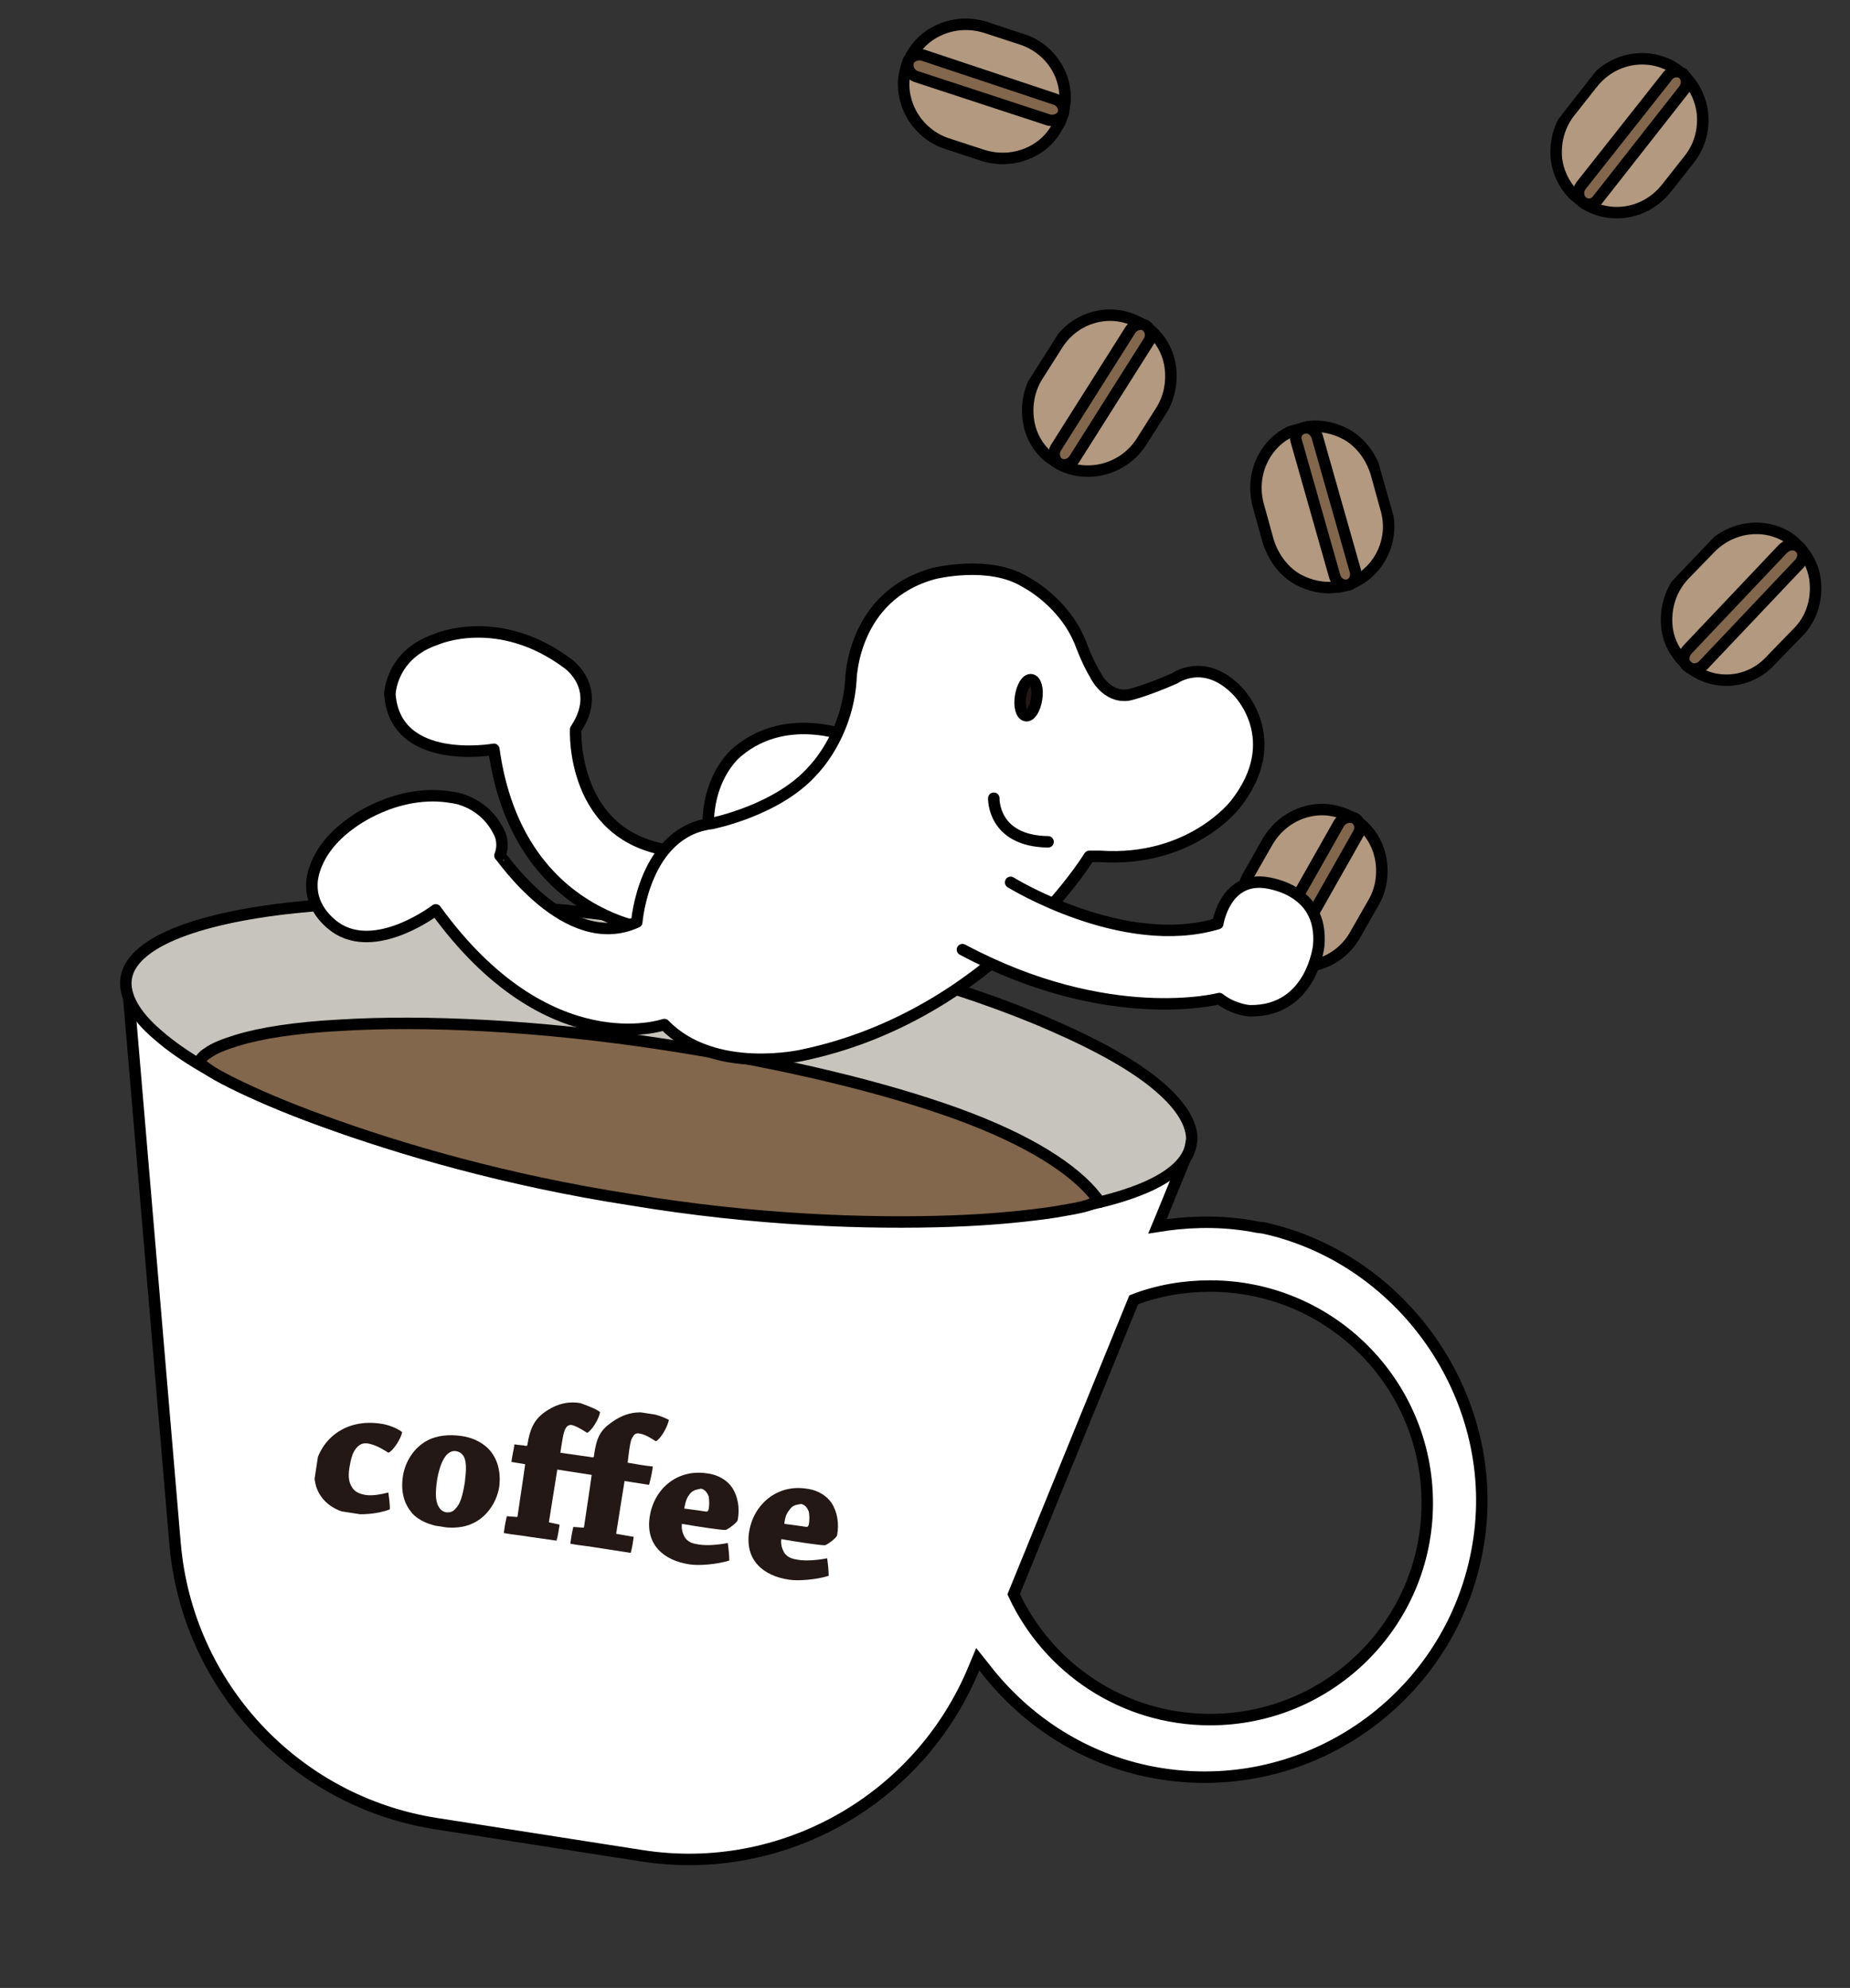 <?xml version="1.0" encoding="utf-8"?>
<!-- Generator: Adobe Illustrator 25.2.0, SVG Export Plug-In . SVG Version: 6.00 Build 0)  -->
<svg version="1.1" id="圖層_1" xmlns="http://www.w3.org/2000/svg" xmlns:xlink="http://www.w3.org/1999/xlink" x="0px" y="0px"
	 viewBox="0 0 242 260" style="enable-background:new 0 0 242 260;" xml:space="preserve">
<rect x="0" y="0" width="242" height="260" fill="#333333" stroke="none"/>
<style type="text/css">
	.st0{fill:#FFFFFF;stroke:#000000;stroke-width:1.5;}
	.st1{fill:#C6C4BC;stroke:#000000;stroke-width:1.5;}
	.st2{fill:#82674C;stroke:#000000;stroke-width:1.5;}
	.st3{clip-path:url(#SVGID_2_);}
	.st4{fill:#231815;}
	.st5{clip-path:url(#SVGID_4_);}
	.st6{fill:#B2997F;stroke:#000000;stroke-width:1.5;}
	.st7{clip-path:url(#SVGID_6_);}
	.st8{clip-path:url(#SVGID_8_);}
	.st9{clip-path:url(#SVGID_10_);}
	.st10{clip-path:url(#SVGID_12_);}
	.st11{clip-path:url(#SVGID_14_);}
	.st12{fill:#FFFFFF;}
	.st13{fill:none;stroke:#010000;stroke-width:1.5;stroke-linecap:round;stroke-linejoin:round;}
	.st14{fill:#FFFFFF;stroke:#010000;stroke-width:1.5;stroke-linecap:round;stroke-linejoin:round;}
	.st15{fill:#231815;stroke:#010000;stroke-width:1.5;stroke-miterlimit:10;}
</style>
<path class="st0" d="M165.3,160.6L165.3,160.6l-0.8-0.1c-4-0.8-8-0.8-11.8-0.3l-1.3,0.2l0.5-1.2l3.6-8.8L16.7,128.8l6.2,73.1h0
	c1.6,18.6,15.7,33.7,34.1,36.6l26.9,4.2c18.4,2.9,36.4-7.3,43.5-24.5l0.5-1.2l0.8,1c5.5,7.2,13.6,12.5,23.3,14
	c20,3.1,38.7-10.8,41.5-30.9C196.1,182.6,183.5,164.6,165.3,160.6z M158.3,224.9c-11.4,0-21.2-6.7-25.7-16.4l15.7-38.5
	c3.1-1.2,6.5-1.8,10-1.8c15.7,0,28.4,12.7,28.4,28.4C186.7,212.2,174,224.9,158.3,224.9z"/>
<path class="st1" d="M151.7,142.2c2.9,2.5,4.2,4.8,4.2,6.8l-0.1,0.6c-0.3,2.2-2.4,4.2-6.2,5.8c-3.8,1.6-9.2,2.8-15.8,3.5
	c-13.2,1.4-31,0.8-50.4-2.2c-19.4-3-36.6-7.8-48.7-13.1c-6.1-2.7-10.8-5.4-14-8.2c-3.2-2.7-4.5-5.3-4.2-7.4c0.3-2.2,2.4-4.2,6.2-5.8
	c3.8-1.6,9.2-2.8,15.8-3.5c13.2-1.4,31-0.8,50.4,2.3c19.4,3,36.6,7.8,48.7,13.1C143.8,136.8,148.6,139.5,151.7,142.2z"/>
<path class="st2" d="M82.5,156.9L82.5,156.9L82.5,156.9c-16.2-2.5-30.2-6.6-40.3-10.3c-5-1.8-9.1-3.6-11.9-5
	c-1.4-0.7-2.5-1.3-3.3-1.9c-0.4-0.3-0.7-0.5-0.9-0.6c-0.1,0-0.1-0.1-0.1-0.1c0.2-0.4,0.5-0.9,1.2-1.3c0.8-0.6,2.1-1.1,3.7-1.6
	c3.2-1,7.8-1.7,13.4-2c11.2-0.7,26.3,0,42.6,2.5c16.2,2.5,29,5.7,38.4,9.1c9.3,3.4,15.2,7.2,18.1,10.9v0.6c-0.1,0-0.1,0.1-0.2,0.1
	c-0.3,0.1-0.7,0.3-1.1,0.4c-1,0.3-2.3,0.5-4,0.8c-3.3,0.5-7.9,1-13.5,1.2C113.5,160.1,98.7,159.6,82.5,156.9z"/>
<g>
	<defs>
		
			<rect id="SVGID_1_" x="66.6" y="158.7" transform="matrix(0.151 -0.989 0.989 0.151 -126.415 238.95)" width="18.7" height="68.8"/>
	</defs>
	<clipPath id="SVGID_2_">
		<use xlink:href="#SVGID_1_"  style="overflow:visible;"/>
	</clipPath>
	<g class="st3">
		<path class="st4" d="M49.8,186.2c0.9,0.1,2.2,0.6,2.8,1.1c-0.1,0.8-1.2,2.5-1.8,2.7c-0.3-0.2-1.5-1-2.6-1.2
			c-0.6-0.1-1.1,0-1.6,0.6c-0.5,0.6-0.7,1.4-0.9,2.6c-0.2,1.3,0,2,0.4,2.6c0.4,0.6,1.1,0.8,1.6,0.9c1,0.2,2.3-0.1,3.1-0.3
			c0.1,0.7,0.2,1.5,0.2,2.2c-1.8,0.7-3.9,0.7-5,0.6c-3.2-0.5-5.3-2.8-4.8-6.1C41.9,188.2,45.2,185.5,49.8,186.2z"/>
		<path class="st4" d="M53.9,197.9c-1-1.2-1.5-2.7-1.2-4.8c0.3-2,1.5-3.8,3.2-4.7c1.3-0.7,2.9-0.8,4.4-0.6c1.4,0.2,2.5,0.7,3.4,1.5
			c1.2,1.1,1.9,2.9,1.6,5.2c-0.4,2.3-1.9,4.1-3.6,4.8c-1.1,0.5-2.5,0.6-3.9,0.4C56.3,199.5,54.8,198.9,53.9,197.9L53.9,197.9z
			 M59.6,197.3c0.6-0.6,0.9-1.6,1.2-3.4c0.2-1.6,0.2-2.4,0-3.1c-0.2-0.6-0.6-0.9-1.1-1c-0.5-0.1-0.9,0.1-1.3,0.5
			c-0.5,0.6-0.9,1.5-1.2,3.1c-0.3,1.9-0.2,2.9,0.1,3.5c0.3,0.6,0.6,0.8,1.1,0.9C58.8,197.8,59.2,197.8,59.6,197.3L59.6,197.3z"/>
		<path class="st4" d="M78.5,184.7c-0.2,1-1.1,2.4-1.7,2.7c-0.3-0.2-1.2-0.8-1.9-1c-0.3-0.1-0.7,0-0.9,0.4c-0.3,0.4-0.5,1.9-0.7,3.2
			l4.2,0.6c0.1,0,0.2,0,0.2-0.2c0.3-2.3,0.8-3.3,2.2-4.3c1.9-1.4,3.5-1.5,4.8-1.3c1.3,0.2,2.2,0.6,2.8,0.9c-0.2,1-1.1,2.5-1.7,2.8
			c-0.2-0.1-1.3-0.9-2.1-1c-0.4-0.1-0.7,0-0.9,0.4c-0.3,0.4-0.4,0.9-0.7,3.4c1.1,0.2,2.3,0.4,3.3,0.5c-0.1,0.8-0.3,1.7-0.5,2.4
			l-3.2-0.5c-0.3,1.8-0.8,5-1.1,6.9l2.3,0.4c-0.1,0.7-0.2,1.4-0.4,2.1l-4.5-0.7c-1.1-0.2-2.4-0.3-3.4-0.5c0.1-0.7,0.2-1.4,0.4-2.2
			l1.3,0.1c0,0,0.1,0,0.1-0.1c0.3-2.1,0.7-4.6,1-6.8l-4.5-0.7l-1.1,6.9l1.4,0.3c-0.1,0.7-0.2,1.4-0.4,2.1l-3.5-0.5
			c-1.1-0.2-2.4-0.3-3.4-0.5c0.1-0.7,0.2-1.4,0.4-2.2l1.3,0.1c0,0,0.1,0,0.1-0.1c0.3-2.1,0.7-4.6,1-6.8l-1.8-0.3
			c0.1-0.8,0.3-1.6,0.4-2.3c0.5,0.1,1.1,0.1,1.5,0.2c0.1,0,0.2,0,0.2-0.2c0.3-1.9,0.8-3.1,2.1-4.1c1.9-1.4,3.5-1.5,4.8-1.3
			C77.3,184,78.2,184.4,78.5,184.7L78.5,184.7z"/>
		<path class="st4" d="M92.5,192.7c1.6,0.2,2.7,1,3.3,1.9c0.7,1.1,1,2.6,0.7,4.2c-0.1,0.4-1.4,1.3-1.6,1.3c-0.7,0-3.4-0.4-5.7-0.8
			c-0.1,0.9,0.2,1.4,0.4,1.8c0.5,0.7,1.2,0.8,1.8,0.9c1.1,0.2,2.9,0,3.8-0.2c0.1,0.7,0.2,1.6,0.2,2.3c-1.6,0.5-4,0.7-5.2,0.5
			c-3.4-0.5-5.8-2.6-5.2-6.3S88.7,192.1,92.5,192.7L92.5,192.7z M90.3,195.3c-0.4,0.5-0.6,0.9-0.8,2c0.9,0.1,2.2,0.3,2.9,0.4
			c0.2,0,0.2-0.1,0.3-0.3c0.1-0.5,0.1-1.2,0-1.7c-0.2-0.5-0.5-0.9-1-1C91.3,194.8,90.8,194.8,90.3,195.3z"/>
		<path class="st4" d="M105.5,194.7c1.6,0.2,2.7,1,3.3,1.9c0.7,1.1,1,2.6,0.7,4.2c-0.1,0.4-1.4,1.3-1.6,1.3c-0.7,0-3.4-0.4-5.7-0.8
			c-0.1,0.9,0.2,1.4,0.4,1.8c0.5,0.7,1.2,0.8,1.8,0.9c1.1,0.2,2.9,0,3.8-0.2c0.1,0.7,0.2,1.6,0.2,2.3c-1.6,0.5-4,0.7-5.2,0.5
			c-3.4-0.5-5.8-2.6-5.2-6.3C98.6,196.7,101.7,194.1,105.5,194.7L105.5,194.7z M103.4,197.3c-0.4,0.5-0.7,0.9-0.8,2
			c0.9,0.1,2.2,0.3,2.9,0.4c0.2,0,0.2-0.1,0.3-0.3c0.1-0.5,0.1-1.2,0-1.7c-0.2-0.5-0.5-0.9-1-1C104.3,196.8,103.8,196.8,103.4,197.3
			z"/>
	</g>
</g>
<g>
	<defs>
		
			<rect id="SVGID_3_" x="164.2" y="54.9" transform="matrix(0.962 -0.272 0.272 0.962 -11.533 49.626)" width="17.5" height="22.9"/>
	</defs>
	<clipPath id="SVGID_4_">
		<use xlink:href="#SVGID_3_"  style="overflow:visible;"/>
	</clipPath>
	<g class="st5">
		<path class="st6" d="M177,76.2L177,76.2L177,76.2c-0.4,0.2-0.7,0.3-1.1,0.4c-0.4,0.1-0.8,0.2-1.2,0.2v0l0,0
			c-1.7,0.2-3.4-0.2-4.9-1l0,0c-1.8-1-3.2-2.8-3.9-5l-1.3-4.7c-1.1-4,0.8-8.1,4.3-9.7l0,0l0,0c0.4-0.2,0.7-0.3,1.1-0.4
			c0.4-0.1,0.8-0.2,1.2-0.2v0l0,0c1.7-0.2,3.4,0.2,4.9,1c1.8,1,3.2,2.8,3.9,5l1.3,4.7C182.5,70.5,180.5,74.6,177,76.2z"/>
		<path class="st2" d="M170.5,56c0.7-0.2,1.5,0.2,1.8,1.1l5,17.6c0.2,0.8-0.2,1.6-0.9,1.8s-1.5-0.2-1.8-1.1l-5-17.6
			C169.3,57,169.7,56.2,170.5,56z"/>
	</g>
</g>
<g>
	<defs>
		
			<rect id="SVGID_5_" x="120" y="0.5" transform="matrix(0.315 -0.949 0.949 0.315 76.865 130.379)" width="17.5" height="22.9"/>
	</defs>
	<clipPath id="SVGID_6_">
		<use xlink:href="#SVGID_5_"  style="overflow:visible;"/>
	</clipPath>
	<g class="st7">
		<path class="st6" d="M139.2,14.1L139.2,14.1L139.2,14.1c-0.1,0.4-0.2,0.8-0.3,1.2c-0.1,0.4-0.3,0.8-0.5,1.1l0,0l0,0
			c-0.8,1.6-2.1,2.8-3.6,3.5v0c-1.9,0.9-4.1,1.1-6.3,0.4l-4.6-1.5c-3.9-1.3-6.2-5.2-5.6-9v0l0,0c0.1-0.4,0.2-0.8,0.3-1.2
			c0.1-0.4,0.3-0.8,0.5-1.1v0l0,0c0.8-1.6,2.1-2.8,3.6-3.5c1.9-0.9,4.1-1.1,6.3-0.4l4.6,1.5C137.6,6.4,139.9,10.3,139.2,14.1z"/>
		<path class="st2" d="M118.8,8.1c0.2-0.7,1.1-1.1,1.9-0.9l17.4,5.8c0.8,0.3,1.2,1.1,1,1.8c-0.2,0.7-1.1,1.1-1.9,0.9L119.8,10
			C119,9.7,118.6,8.9,118.8,8.1z"/>
	</g>
</g>
<g>
	<defs>
		
			<rect id="SVGID_7_" x="216.3" y="70.3" transform="matrix(0.69 -0.724 0.724 0.69 13.445 189.483)" width="22.9" height="17.5"/>
	</defs>
	<clipPath id="SVGID_8_">
		<use xlink:href="#SVGID_7_"  style="overflow:visible;"/>
	</clipPath>
	<g class="st8">
		<path class="st6" d="M221.3,87.5L221.3,87.5L221.3,87.5c-0.3-0.2-0.6-0.5-0.9-0.8c-0.3-0.3-0.6-0.6-0.8-0.9l0,0l0,0
			c-1.1-1.4-1.6-3-1.6-4.7v0c0-2.1,0.7-4.2,2.3-5.9l3.4-3.5c2.9-3,7.4-3.4,10.5-1.2l0,0l0,0c0.3,0.2,0.6,0.5,0.9,0.8
			c0.3,0.3,0.6,0.6,0.8,0.9v0l0,0c1.1,1.4,1.6,3,1.6,4.7c0,2.1-0.7,4.2-2.3,5.8l-3.4,3.5C229,89.4,224.5,89.8,221.3,87.5z"/>
		<path class="st2" d="M235.4,71.6c0.6,0.5,0.6,1.4,0,2.1L222.8,87c-0.6,0.6-1.5,0.7-2.1,0.1c-0.6-0.5-0.6-1.4,0-2.1l12.6-13.3
			C234,71.1,234.9,71.1,235.4,71.6z"/>
	</g>
</g>
<g>
	<defs>
		
			<rect id="SVGID_9_" x="132.4" y="42.6" transform="matrix(0.535 -0.845 0.845 0.535 23.537 145.477)" width="22.9" height="17.5"/>
	</defs>
	<clipPath id="SVGID_10_">
		<use xlink:href="#SVGID_9_"  style="overflow:visible;"/>
	</clipPath>
	<g class="st9">
		<path class="st6" d="M139.2,61L139.2,61L139.2,61c-0.4-0.2-0.7-0.3-1.1-0.6c-0.3-0.2-0.7-0.5-1-0.7l0,0l0,0
			c-1.3-1.1-2.2-2.7-2.5-4.3v0c-0.4-2-0.1-4.3,1.1-6.2l2.6-4.1c2.2-3.5,6.5-4.8,10.1-3.2l0,0l0,0c0.4,0.2,0.7,0.3,1.1,0.6
			c0.3,0.2,0.7,0.5,1,0.7l0,0l0,0c1.3,1.1,2.2,2.7,2.5,4.3c0.4,2,0.1,4.3-1.1,6.2l-2.6,4.1C147.1,61.2,142.8,62.5,139.2,61z"/>
		<path class="st2" d="M149.9,42.6c0.6,0.4,0.8,1.3,0.4,2l-9.8,15.5c-0.5,0.7-1.4,0.9-2,0.5c-0.6-0.4-0.8-1.3-0.4-2l9.8-15.5
			C148.4,42.4,149.3,42.2,149.9,42.6z"/>
	</g>
</g>
<g>
	<defs>
		
			<rect id="SVGID_11_" x="160.2" y="107.3" transform="matrix(0.494 -0.87 0.87 0.494 -14.1 207.994)" width="22.9" height="17.5"/>
	</defs>
	<clipPath id="SVGID_12_">
		<use xlink:href="#SVGID_11_"  style="overflow:visible;"/>
	</clipPath>
	<g class="st10">
		<path class="st6" d="M167.4,125.9L167.4,125.9L167.4,125.9c-0.4-0.1-0.7-0.3-1.1-0.5c-0.4-0.2-0.7-0.4-1-0.7v0l0,0
			c-1.4-1.1-2.3-2.6-2.7-4.2l0,0c-0.5-2-0.3-4.3,0.8-6.2l2.4-4.2c2.1-3.6,6.3-5.1,9.9-3.7l0,0l0,0c0.4,0.1,0.7,0.3,1.1,0.5
			c0.4,0.2,0.7,0.4,1,0.7l0,0l0,0c1.4,1.1,2.3,2.6,2.7,4.2c0.5,2,0.3,4.3-0.8,6.2l-2.4,4.2C175.3,125.8,171.1,127.3,167.4,125.9z"/>
		<path class="st2" d="M177.2,107c0.7,0.4,0.9,1.3,0.5,2l-9,15.9c-0.4,0.7-1.3,1-2,0.6c-0.7-0.4-0.9-1.3-0.5-2l9-15.9
			C175.7,106.9,176.6,106.7,177.2,107z"/>
	</g>
</g>
<g>
	<defs>
		
			<rect id="SVGID_13_" x="201.8" y="9" transform="matrix(0.616 -0.788 0.788 0.616 67.941 174.827)" width="22.9" height="17.5"/>
	</defs>
	<clipPath id="SVGID_14_">
		<use xlink:href="#SVGID_13_"  style="overflow:visible;"/>
	</clipPath>
	<g class="st11">
		<path class="st6" d="M207.6,26.8L207.6,26.8L207.6,26.8c-0.4-0.2-0.7-0.4-1-0.7c-0.3-0.3-0.6-0.5-0.9-0.8v0l0,0
			c-1.2-1.3-1.9-2.9-2.1-4.5v0c-0.2-2.1,0.3-4.3,1.7-6.1l3-3.8c2.6-3.3,7-4.1,10.4-2.2v0l0,0c0.3,0.2,0.7,0.4,1,0.7
			c0.3,0.3,0.6,0.5,0.9,0.8l0,0l0,0c1.2,1.3,1.9,2.9,2.1,4.6c0.2,2.1-0.3,4.2-1.7,6l-3,3.8C215.4,27.9,211,28.7,207.6,26.8z"/>
		<path class="st2" d="M220.1,9.6c0.6,0.5,0.7,1.4,0.2,2.1L209,26.1c-0.5,0.7-1.4,0.8-2,0.3c-0.6-0.5-0.7-1.4-0.2-2.1L218.1,10
			C218.6,9.3,219.5,9.2,220.1,9.6z"/>
	</g>
</g>
<path class="st12" d="M111.8,96.6c0,0-8.6-3.9-15.3,1.7c0,0-5.3,4-3.5,13.5c0,0-3.9,3.7-1.2,8c0,0,2.6,4.1,7.3,3.2
	c0,0,5.5-1.1,5.6-7.7c0,0,0.3-2.8-3.3-4.3c0,0-2.4-5.1,0.8-6.4c0,0,2.9-1.8,9.4,1.4"/>
<path class="st13" d="M111.8,96.6c0,0-8.6-3.9-15.3,1.7c0,0-5.3,4-3.5,13.5c0,0-3.9,3.7-1.2,8c0,0,2.6,4.1,7.3,3.2
	c0,0,5.5-1.1,5.6-7.7c0,0,0.3-2.8-3.3-4.3c0,0-2.4-5.1,0.8-6.4c0,0,2.9-1.8,9.4,1.4"/>
<path class="st14" d="M85.9,121.7c0,0-18.2-1.4-21.3-23.7c0,0-12.9,2.3-13.6-7.2c0,0,0.1-5.2,6.1-7.2c0,0,8.1-3.6,17.2,3.2
	c0,0,4.6,3.2,1,8.6c0,0-0.7,14.3,12.8,15.9C88.2,111.3,94,116.6,85.9,121.7L85.9,121.7z"/>
<path class="st14" d="M83.3,120.6c0,0,0.9-11.8,9.8-12.9c0,0,8.7-1.7,13.3-7c0,0,4.4-4.4,4.9-11.7c0,0,0.1-11.1,10.9-14
	c0,0,7.2-1.8,11.9,1.1c0,0,5,2.5,7.2,7.9c0,0,0.9,2.5,2,4.3c0,0,1.4,3,4.3,2.6c0,0,2-0.4,6.1-2.2c0,0,3.9-2.8,8.2,1.7
	c0,0,6.4,6.3-0.3,14.8c0,0-5.8,7.6-17.7,6.8l-1.4,0c0,0-12.7,20.8-37.5,26c0,0-11.6,2.7-18.1-4c0,0-15.2,5.3-29.9-15
	c0,0-7.3,5.6-12.6,2.6c0,0-3.7-2-3.6-5.9c0,0-0.2-4.2,5.1-8c0,0,6-4.7,13.3-3.4c0,0,4.2,0.4,6.2,4.8c0,0,0.6,1.3,0,2.8
	C65.5,111.8,74.1,124.8,83.3,120.6L83.3,120.6z"/>
<path class="st12" d="M132.2,115.4c0,0,14.7,9.1,27.1,5.4c0,0,0.9-5.9,6-5.4c0,0,7.9,0.6,7.2,8.3c0,0-0.9,8.6-9,8.5
	c0,0-2.1-0.1-4-1.6c0,0-14.5,3.8-33.6-6.4"/>
<path class="st13" d="M132.2,115.4c0,0,14.7,9.1,27.1,5.4c0,0,0.9-5.9,6-5.4c0,0,7.9,0.6,7.2,8.3c0,0-0.9,8.6-9,8.5
	c0,0-2.1-0.1-4-1.6c0,0-14.5,3.8-33.6-6.4"/>
<path class="st12" d="M130,104.4c0,0-0.2,5.6,7.1,5.7L130,104.4z"/>
<path class="st13" d="M130,104.4c0,0-0.2,5.6,7.1,5.7"/>
<path class="st15" d="M134.2,93.6c0.6,0.1,1.2-0.9,1.4-2.2c0.2-1.3-0.1-2.4-0.7-2.5c-0.6-0.1-1.2,0.9-1.4,2.2
	C133.3,92.4,133.6,93.5,134.2,93.6z"/>
</svg>
